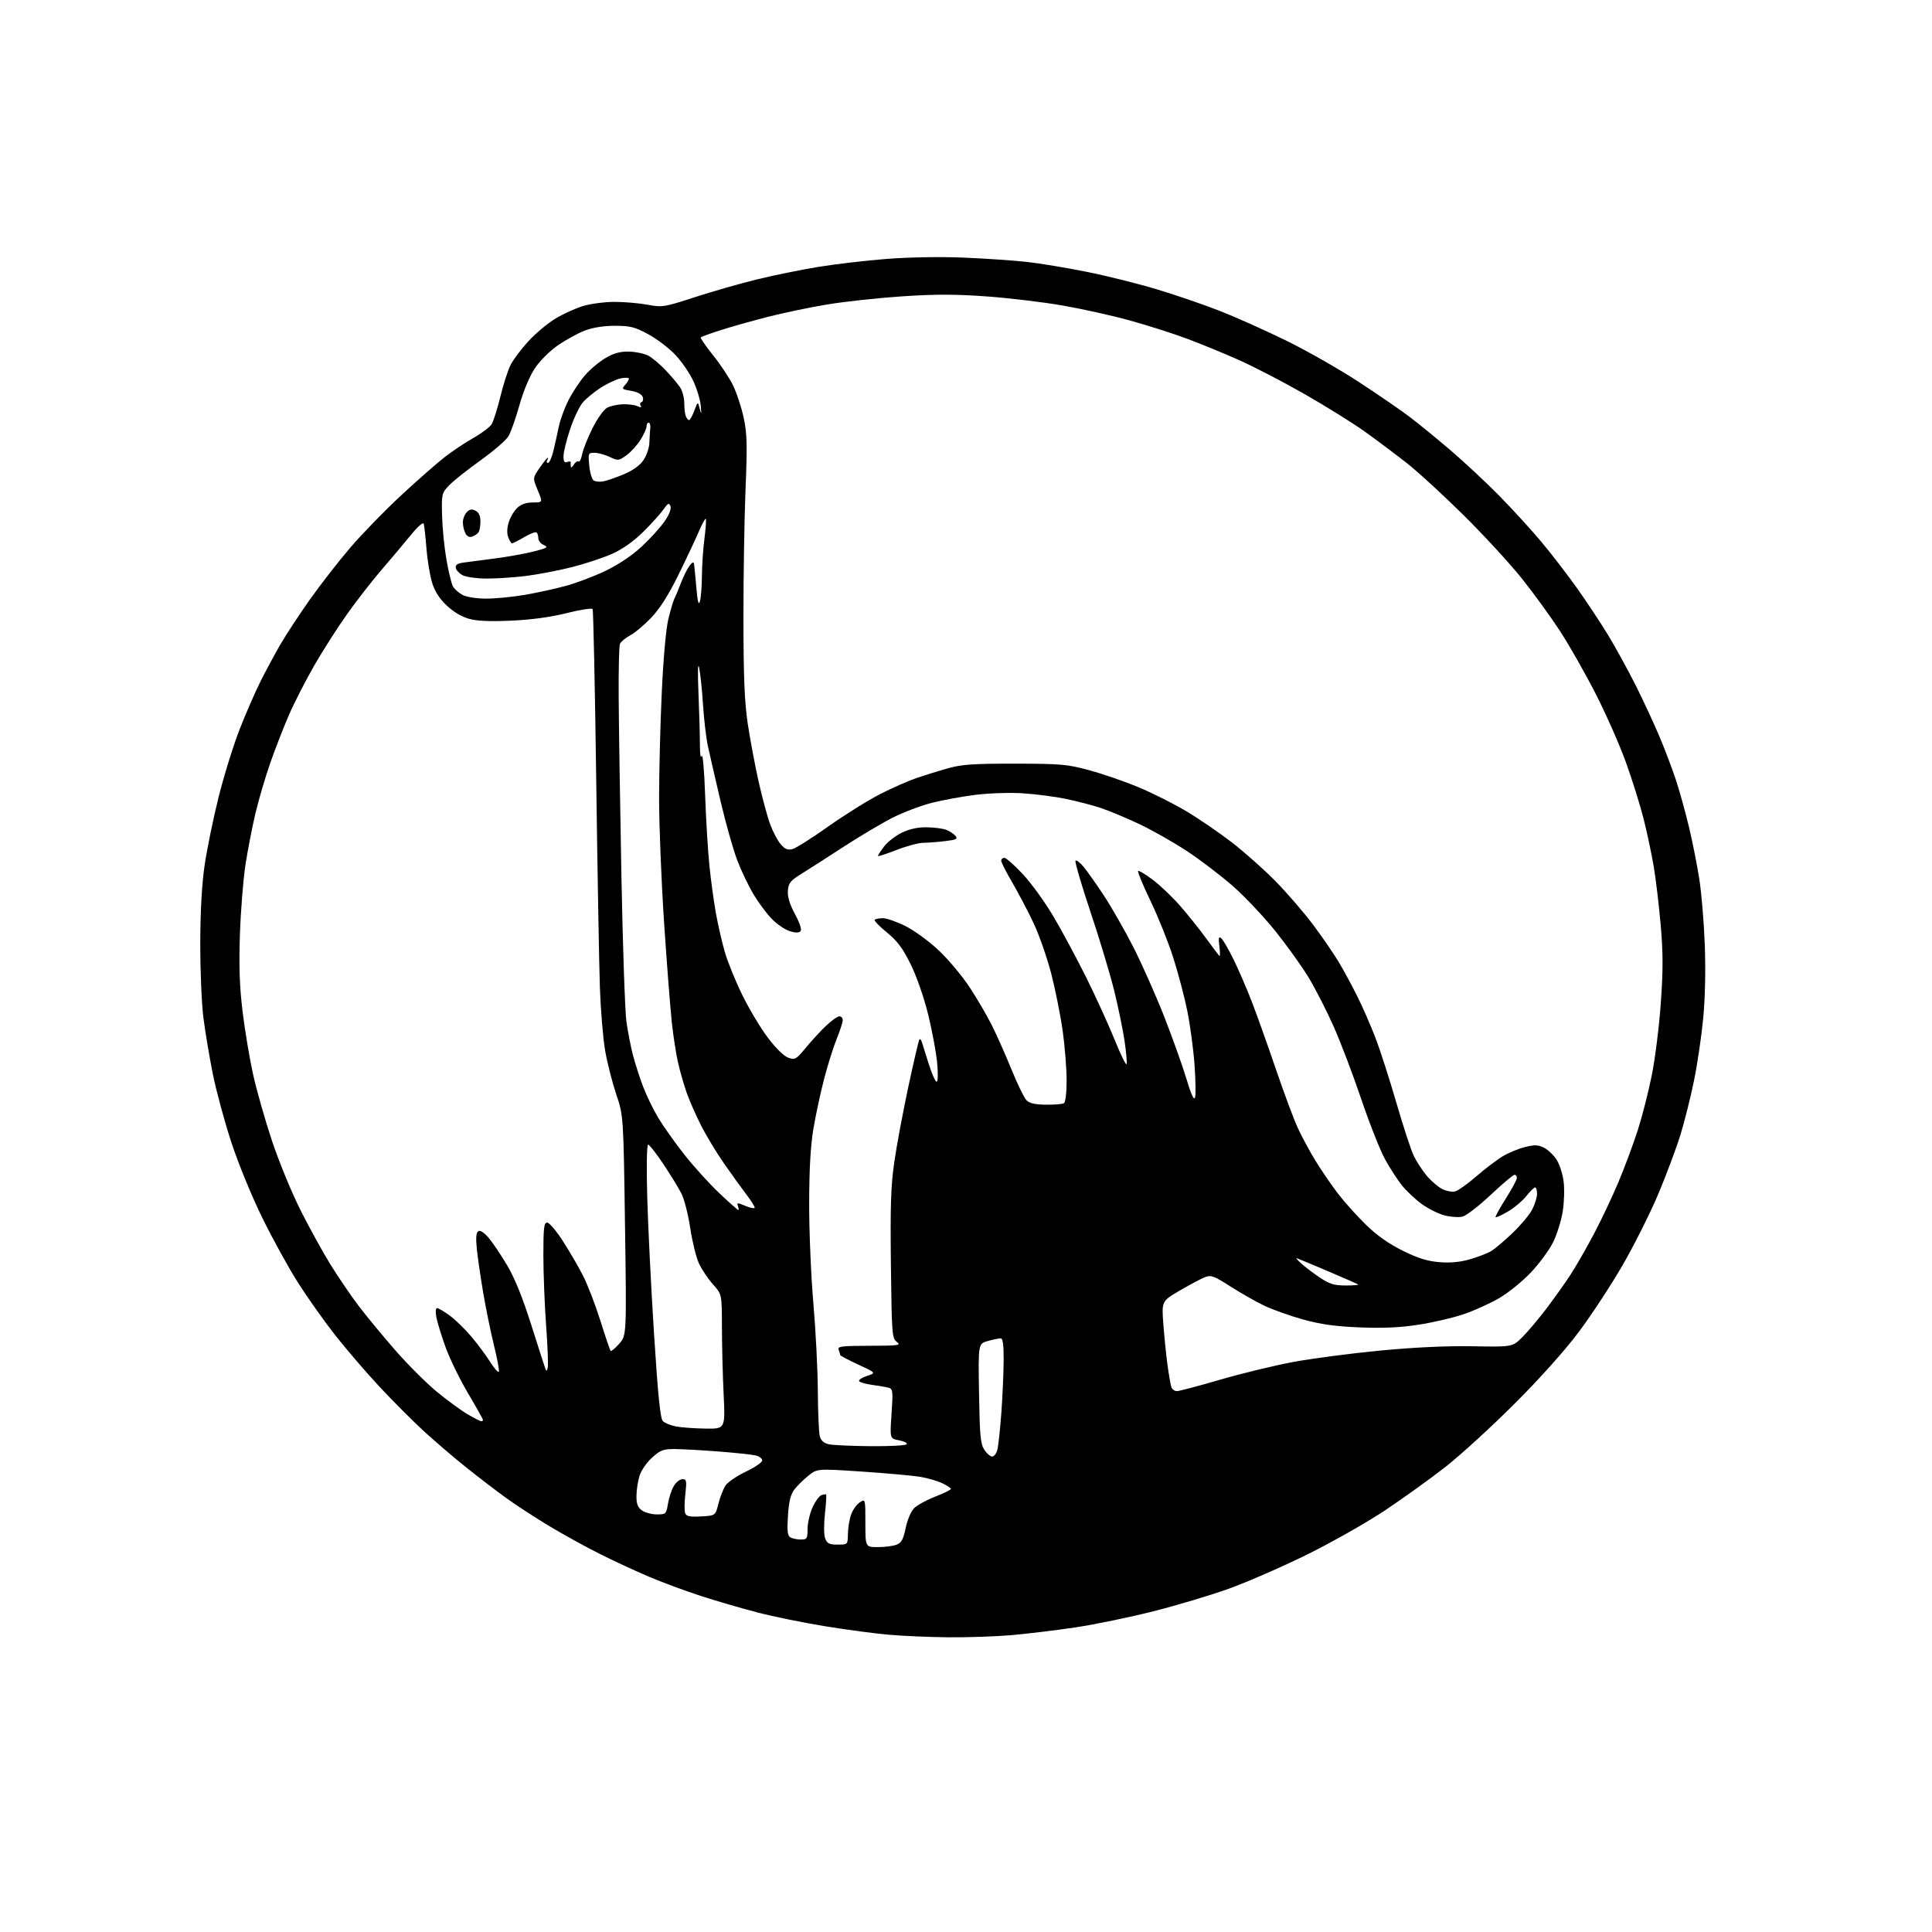 <?xml version="1.0" encoding="UTF-8" standalone="no"?>
<!-- Filename: 01d88eb4f064309c4c414fc843414c70e77fea540309591b5acaeea8b12b7f3d.svg -->
<!-- Created with https://svgstud.io -->
<svg
  version="1.1"
  xmlns="http://www.w3.org/2000/svg"
  xmlns:xlink="http://www.w3.org/1999/xlink"
  xmlns:svg="http://www.w3.org/2000/svg"
  xmlns:rdf="http://www.w3.org/1999/02/22-rdf-syntax-ns#"
  xmlns:cc="http://creativecommons.org/ns#"
  xmlns:dc="http://purl.org/dc/elements/1.1/"
  viewBox="0 0 768 768"
  width="768"
  height="768"
  role="img"
  aria-labelledby="titleID descID"
>
  <title id="titleID">plain color brontosaurus for a logo. as simple as possible</title>
  <desc id="descID">AI-generated SVG illustration: plain color brontosaurus for a logo. as simple as possible, created on https://svgstud.io</desc>

  <rect width="100%" height="100%" fill="white" />


  <path stroke="none" fill="black" fill-rule="evenodd" d="M377.00,650.85C369.57,650.78 359.00,650.33 353.50,649.85C348.00,649.38 336.52,647.85 328.00,646.46C319.48,645.08 307.32,642.60 301.00,640.95C294.68,639.31 284.55,636.35 278.50,634.38C272.45,632.42 263.23,629.00 258.00,626.78C252.78,624.57 244.00,620.50 238.50,617.74C233.00,614.99 224.00,610.03 218.50,606.73C213.00,603.43 205.35,598.46 201.50,595.69C197.65,592.92 190.45,587.41 185.50,583.46C180.55,579.50 172.90,572.96 168.50,568.93C164.10,564.89 156.13,556.90 150.79,551.17C145.45,545.44 137.50,536.18 133.12,530.59C128.74,525.00 122.17,515.72 118.51,509.96C114.85,504.21 108.52,492.72 104.43,484.43C100.19,475.84 94.86,462.88 92.02,454.27C89.29,445.96 85.94,433.62 84.58,426.83C83.23,420.05 81.55,410.00 80.85,404.50C80.15,399.00 79.59,385.73 79.61,375.00C79.64,362.23 80.23,351.53 81.33,344.00C82.25,337.68 84.74,325.52 86.86,317.00C88.98,308.48 92.76,296.30 95.25,289.93C97.75,283.57 101.47,275.02 103.52,270.93C105.56,266.85 109.05,260.35 111.27,256.50C113.48,252.65 118.79,244.55 123.06,238.50C127.33,232.45 134.69,223.00 139.41,217.50C144.14,212.00 153.29,202.61 159.75,196.64C166.21,190.66 173.97,183.86 177.00,181.53C180.03,179.19 185.12,175.81 188.31,174.01C191.51,172.21 194.71,169.78 195.44,168.62C196.16,167.45 197.72,162.51 198.91,157.64C200.10,152.76 201.94,147.08 202.99,145.02C204.04,142.95 207.21,138.74 210.03,135.66C212.85,132.57 217.71,128.51 220.83,126.62C223.95,124.74 228.94,122.48 231.93,121.60C234.92,120.72 240.49,120.00 244.32,120.00C248.14,120.00 254.03,120.51 257.40,121.13C263.33,122.22 263.95,122.12 276.28,118.11C283.29,115.83 294.38,112.66 300.92,111.06C307.47,109.46 318.38,107.24 325.16,106.12C331.95,105.00 344.25,103.56 352.50,102.92C361.33,102.23 373.87,102.02 383.00,102.40C391.52,102.76 402.77,103.52 408.00,104.09C413.23,104.67 424.02,106.45 432.00,108.06C439.98,109.66 452.57,112.81 460.00,115.05C467.43,117.28 478.68,121.15 485.00,123.63C491.32,126.11 503.25,131.46 511.50,135.50C519.75,139.55 532.78,146.99 540.46,152.04C548.15,157.08 557.15,163.27 560.46,165.79C563.78,168.31 571.00,174.21 576.50,178.90C582.00,183.60 590.72,191.73 595.88,196.97C601.04,202.21 608.51,210.38 612.49,215.12C616.46,219.85 622.89,228.18 626.76,233.62C630.63,239.05 636.26,247.55 639.27,252.50C642.27,257.45 647.21,266.45 650.24,272.50C653.28,278.55 657.55,287.77 659.75,293.00C661.95,298.23 664.92,306.10 666.35,310.50C667.78,314.90 670.08,323.23 671.45,329.00C672.83,334.77 674.65,344.00 675.51,349.50C676.37,355.00 677.35,366.74 677.68,375.58C678.05,385.38 677.81,396.69 677.08,404.52C676.41,411.59 674.77,422.80 673.42,429.44C672.08,436.07 669.61,445.90 667.95,451.28C666.28,456.66 662.29,467.29 659.08,474.90C655.86,482.52 649.48,495.21 644.90,503.12C640.32,511.03 632.52,522.90 627.57,529.50C622.09,536.82 612.13,547.95 602.04,558.03C592.94,567.12 580.65,578.36 574.73,583.01C568.80,587.66 558.00,595.43 550.73,600.29C543.42,605.17 529.44,613.10 519.50,618.00C509.60,622.87 495.65,628.96 488.50,631.53C481.35,634.10 467.85,638.14 458.50,640.51C449.15,642.88 435.20,645.76 427.50,646.91C419.80,648.07 408.32,649.45 402.00,650.00C395.68,650.54 384.43,650.92 377.00,650.85zM348.93,615.00C351.65,615.00 354.99,614.58 356.35,614.06C358.35,613.30 359.06,612.01 360.02,607.41C360.70,604.13 362.13,600.77 363.39,599.52C364.60,598.31 368.38,596.24 371.79,594.92C375.21,593.59 378.00,592.22 378.00,591.87C378.00,591.52 376.45,590.49 374.54,589.59C372.64,588.69 368.71,587.55 365.79,587.06C362.88,586.58 352.48,585.64 342.67,584.98C324.84,583.78 324.84,583.78 321.24,586.70C319.25,588.30 316.75,590.80 315.67,592.24C314.27,594.12 313.57,597.05 313.22,602.54C312.84,608.41 313.05,610.42 314.11,611.09C314.88,611.57 316.74,611.98 318.25,611.98C320.82,612.00 321.00,611.72 321.02,607.75C321.03,605.41 321.92,601.58 322.98,599.23C324.04,596.89 325.63,594.70 326.50,594.36C327.37,594.03 328.23,593.92 328.41,594.13C328.58,594.33 328.36,597.80 327.92,601.82C327.45,606.07 327.49,610.17 328.03,611.57C328.79,613.59 329.64,614.00 332.98,614.00C337.00,614.00 337.00,614.00 337.06,609.75C337.09,607.41 337.65,603.97 338.31,602.11C338.96,600.24 340.51,598.05 341.75,597.23C344.00,595.76 344.00,595.76 344.00,605.38C344.00,615.00 344.00,615.00 348.93,615.00zM278.68,602.80C284.38,602.50 284.38,602.50 285.59,597.72C286.26,595.09 287.52,591.86 288.39,590.53C289.26,589.20 292.90,586.72 296.48,585.01C300.07,583.30 303.00,581.29 303.00,580.56C303.00,579.82 301.86,578.93 300.47,578.58C299.08,578.23 292.44,577.52 285.72,577.00C279.00,576.47 271.14,576.04 268.25,576.02C263.66,576.00 262.53,576.43 259.17,579.46C256.96,581.46 254.84,584.58 254.17,586.83C253.53,588.98 253.00,592.57 253.00,594.81C253.00,597.89 253.54,599.27 255.22,600.44C256.44,601.30 259.11,602.00 261.13,602.00C264.70,602.00 264.85,601.86 265.53,597.75C265.91,595.41 266.95,592.26 267.83,590.75C268.71,589.24 270.26,588.00 271.27,588.00C272.91,588.00 273.03,588.60 272.43,593.96C272.05,597.23 272.03,600.63 272.36,601.51C272.85,602.76 274.19,603.04 278.68,602.80zM394.41,579.00C395.17,579.00 396.10,577.76 396.48,576.25C396.86,574.74 397.57,568.10 398.06,561.50C398.54,554.90 398.95,545.56 398.97,540.75C398.99,534.40 398.66,532.00 397.75,532.01C397.06,532.01 394.78,532.49 392.68,533.07C388.85,534.14 388.85,534.14 389.18,553.86C389.45,570.71 389.76,573.99 391.27,576.30C392.25,577.78 393.66,579.00 394.41,579.00zM346.19,574.88C353.72,574.95 360.13,574.60 360.43,574.11C360.73,573.62 359.35,572.91 357.35,572.54C353.72,571.86 353.72,571.86 354.40,562.01C355.02,553.06 354.92,552.11 353.29,551.66C352.31,551.39 349.37,550.88 346.77,550.53C344.17,550.17 341.81,549.50 341.51,549.02C341.22,548.55 342.63,547.62 344.64,546.95C348.30,545.75 348.30,545.75 341.15,542.44C337.22,540.61 334.00,538.91 334.00,538.64C334.00,538.38 333.73,537.45 333.39,536.58C332.86,535.19 334.34,535.00 345.64,534.97C357.33,534.94 358.32,534.80 356.50,533.43C354.60,531.99 354.48,530.53 354.15,502.88C353.87,479.68 354.13,471.49 355.46,462.17C356.37,455.75 358.90,442.21 361.06,432.08C363.23,421.95 365.22,413.45 365.48,413.19C365.74,412.93 366.16,413.34 366.41,414.11C366.66,414.87 367.89,418.76 369.13,422.75C370.38,426.74 371.81,430.00 372.31,430.00C372.86,430.00 372.94,426.90 372.53,422.45C372.14,418.30 370.52,409.64 368.94,403.20C367.26,396.40 364.35,388.06 361.99,383.28C358.83,376.87 356.73,374.08 352.52,370.64C349.54,368.22 347.38,365.95 347.72,365.62C348.06,365.28 349.54,365.00 351.01,365.00C352.48,365.00 356.51,366.42 359.98,368.15C363.44,369.88 369.38,374.22 373.18,377.81C376.98,381.39 382.48,387.96 385.41,392.41C388.34,396.86 392.31,403.65 394.24,407.50C396.18,411.35 399.68,419.23 402.03,425.00C404.38,430.77 407.05,436.30 407.95,437.27C409.16,438.57 411.23,439.06 415.72,439.13C419.09,439.17 422.33,438.91 422.92,438.55C423.55,438.16 424.00,434.40 424.00,429.48C424.00,424.85 423.30,416.02 422.44,409.85C421.58,403.68 419.54,393.48 417.92,387.17C416.29,380.87 413.15,371.84 410.93,367.10C408.71,362.37 404.89,355.09 402.45,350.91C400.00,346.74 398.00,342.80 398.00,342.16C398.00,341.52 398.56,341.00 399.24,341.00C399.92,341.00 403.19,343.87 406.49,347.38C409.80,350.89 415.27,358.43 418.65,364.13C422.03,369.83 427.93,380.80 431.76,388.50C435.59,396.20 440.68,407.37 443.09,413.32C445.49,419.27 447.63,423.62 447.83,423.00C448.04,422.38 447.69,418.30 447.05,413.94C446.41,409.57 444.58,400.63 442.98,394.07C441.37,387.51 437.10,373.28 433.47,362.46C429.85,351.64 427.18,342.49 427.53,342.14C427.89,341.79 429.31,342.85 430.68,344.50C432.06,346.15 435.66,351.23 438.68,355.79C441.70,360.35 447.00,369.60 450.45,376.36C453.90,383.11 459.44,395.59 462.77,404.07C466.10,412.56 470.08,423.70 471.61,428.83C473.48,435.06 474.61,437.54 475.03,436.32C475.38,435.32 475.29,429.42 474.84,423.22C474.39,417.01 473.09,407.36 471.95,401.76C470.81,396.16 468.29,386.61 466.34,380.54C464.40,374.47 460.35,364.39 457.35,358.14C454.34,351.89 452.13,346.54 452.42,346.25C452.71,345.96 455.36,347.54 458.31,349.77C461.26,351.99 466.15,356.67 469.19,360.16C472.23,363.65 476.85,369.43 479.45,373.00C482.06,376.57 484.43,379.73 484.73,380.00C485.03,380.27 485.03,378.57 484.73,376.20C484.29,372.75 484.43,372.11 485.48,372.98C486.19,373.57 488.42,377.43 490.43,381.55C492.44,385.68 495.69,393.20 497.65,398.28C499.61,403.35 503.86,415.25 507.08,424.72C510.31,434.19 514.24,444.76 515.82,448.22C517.39,451.67 520.61,457.65 522.98,461.50C525.34,465.35 529.35,471.20 531.88,474.50C534.41,477.80 539.38,483.33 542.92,486.79C547.29,491.06 551.99,494.39 557.56,497.15C563.71,500.19 567.38,501.34 572.21,501.73C576.64,502.08 580.45,501.72 584.46,500.55C587.66,499.62 591.45,498.14 592.89,497.26C594.33,496.37 598.12,493.14 601.33,490.08C604.53,487.01 608.02,482.83 609.08,480.79C610.14,478.75 611.00,475.94 611.00,474.54C611.00,473.14 610.66,472.00 610.25,472.00C609.84,472.00 608.25,473.56 606.73,475.47C605.21,477.38 601.93,480.13 599.44,481.59C596.95,483.05 594.74,484.07 594.53,483.86C594.31,483.65 596.13,480.33 598.56,476.49C600.99,472.64 602.98,468.94 602.99,468.25C602.99,467.56 602.56,467.00 602.03,467.00C601.49,467.00 597.25,470.58 592.60,474.96C587.95,479.34 582.90,483.24 581.38,483.62C579.86,484.00 576.60,483.77 574.13,483.11C571.67,482.45 567.59,480.40 565.07,478.55C562.55,476.70 559.04,473.39 557.28,471.20C555.52,469.01 552.50,464.33 550.56,460.81C548.62,457.28 544.34,446.44 541.05,436.72C537.76,427.01 532.82,414.02 530.07,407.87C527.32,401.71 522.92,393.10 520.29,388.73C517.66,384.36 511.74,376.08 507.15,370.34C502.55,364.59 494.90,356.47 490.15,352.29C485.39,348.11 477.14,341.82 471.81,338.31C466.48,334.80 457.93,329.96 452.81,327.54C447.69,325.13 440.80,322.25 437.50,321.16C434.20,320.06 427.95,318.44 423.62,317.55C419.29,316.66 411.64,315.67 406.62,315.35C401.60,315.02 393.23,315.29 388.00,315.93C382.77,316.57 374.90,318.01 370.50,319.12C366.10,320.23 359.03,322.91 354.80,325.06C350.56,327.21 341.73,332.46 335.16,336.73C328.59,341.00 321.03,345.85 318.36,347.50C314.21,350.06 313.46,351.02 313.20,354.02C313.00,356.47 313.86,359.33 316.03,363.40C318.08,367.23 318.81,369.59 318.17,370.23C317.52,370.88 316.01,370.83 313.78,370.09C311.91,369.47 308.74,367.29 306.75,365.23C304.76,363.18 301.52,358.82 299.56,355.55C297.60,352.28 294.69,346.21 293.10,342.05C291.50,337.90 288.51,327.30 286.44,318.50C284.37,309.70 282.11,299.86 281.41,296.64C280.71,293.42 279.84,286.00 279.46,280.14C279.09,274.29 278.40,267.70 277.93,265.50C277.41,263.02 277.30,266.79 277.65,275.42C277.97,283.07 278.22,292.30 278.22,295.92C278.22,299.79 278.52,301.69 278.95,300.54C279.35,299.46 279.96,306.43 280.30,316.04C280.64,325.64 281.40,338.23 281.99,344.00C282.57,349.77 283.74,358.32 284.58,363.00C285.42,367.68 287.02,374.65 288.14,378.50C289.26,382.35 292.37,390.00 295.06,395.50C297.75,401.00 302.32,408.64 305.22,412.48C308.40,416.68 311.64,419.86 313.36,420.46C316.04,421.40 316.48,421.14 320.33,416.48C322.59,413.74 326.22,409.81 328.39,407.75C330.56,405.69 332.93,404.00 333.67,404.00C334.40,404.00 335.00,404.68 335.00,405.52C335.00,406.36 333.94,409.66 332.64,412.86C331.34,416.06 329.10,423.14 327.67,428.59C326.24,434.04 324.31,443.00 323.38,448.50C322.20,455.50 321.68,464.51 321.66,478.50C321.64,489.50 322.39,507.21 323.31,517.86C324.24,528.50 325.04,544.25 325.10,552.86C325.15,561.46 325.51,569.62 325.89,571.00C326.37,572.70 327.53,573.70 329.54,574.13C331.17,574.48 338.66,574.82 346.19,574.88zM280.41,567.89C288.31,568.00 288.31,568.00 287.66,554.34C287.29,546.83 286.99,534.79 286.98,527.59C286.96,514.50 286.96,514.50 283.38,510.50C281.41,508.30 278.90,504.55 277.81,502.16C276.72,499.77 275.17,493.47 274.38,488.16C273.58,482.85 272.02,476.70 270.90,474.50C269.79,472.30 266.55,467.01 263.71,462.75C260.86,458.49 258.13,455.00 257.63,455.00C257.11,455.00 256.96,463.68 257.28,475.75C257.59,487.16 258.80,511.57 259.97,530.00C261.56,554.75 262.47,563.86 263.49,564.90C264.25,565.66 266.58,566.63 268.68,567.03C270.78,567.44 276.06,567.82 280.41,567.89zM191.25,564.95C191.66,564.98 192.00,564.75 192.00,564.45C192.00,564.15 189.33,559.38 186.06,553.86C182.79,548.33 178.78,540.10 177.13,535.56C175.49,531.02 173.84,525.66 173.46,523.65C173.06,521.51 173.17,520.00 173.74,520.00C174.27,520.00 176.48,521.29 178.66,522.87C180.84,524.45 184.68,528.16 187.19,531.12C189.71,534.08 193.13,538.66 194.79,541.30C196.46,543.94 198.03,545.74 198.29,545.30C198.55,544.86 197.70,540.23 196.41,535.00C195.11,529.77 193.18,520.33 192.10,514.00C191.03,507.68 189.87,499.73 189.53,496.33C189.10,491.99 189.28,489.94 190.14,489.42C190.89,488.95 192.46,489.96 194.26,492.08C195.86,493.96 199.17,498.88 201.61,503.00C204.59,508.02 207.74,515.79 211.13,526.50C213.92,535.30 216.45,543.17 216.76,544.00C217.20,545.21 217.39,545.14 217.74,543.66C217.98,542.65 217.69,535.11 217.09,526.89C216.49,518.68 216.00,506.12 216.00,498.98C216.00,488.08 216.24,486.00 217.51,486.00C218.34,486.00 221.12,489.26 223.70,493.25C226.27,497.24 229.88,503.43 231.71,507.00C233.55,510.57 236.67,518.67 238.66,525.00C240.65,531.33 242.48,536.72 242.72,537.00C242.97,537.27 244.50,536.01 246.12,534.19C249.08,530.88 249.08,530.88 248.45,487.19C247.83,443.50 247.83,443.50 244.95,434.96C243.38,430.26 241.40,422.50 240.56,417.70C239.73,412.90 238.79,401.67 238.47,392.74C238.16,383.81 237.50,346.46 237.00,309.74C236.51,273.02 235.86,242.59 235.57,242.12C235.28,241.65 230.65,242.37 225.27,243.72C218.88,245.32 211.27,246.35 203.27,246.72C194.69,247.10 189.63,246.88 186.35,245.96C183.41,245.13 180.10,243.13 177.44,240.57C174.49,237.74 172.74,234.92 171.68,231.32C170.84,228.47 169.86,222.40 169.50,217.82C169.14,213.24 168.66,208.91 168.44,208.20C168.20,207.44 166.05,209.32 163.30,212.70C160.71,215.89 155.55,222.02 151.84,226.31C148.13,230.61 141.99,238.48 138.19,243.81C134.39,249.14 128.45,258.42 124.98,264.44C121.52,270.46 116.95,279.39 114.83,284.28C112.71,289.17 109.37,297.74 107.42,303.33C105.46,308.93 102.80,318.00 101.50,323.50C100.20,329.00 98.42,338.23 97.54,344.00C96.67,349.77 95.69,362.15 95.37,371.50C94.95,384.02 95.22,392.04 96.41,401.92C97.29,409.30 99.17,420.55 100.57,426.92C101.97,433.29 105.37,445.25 108.12,453.50C110.87,461.75 116.01,474.24 119.56,481.27C123.10,488.29 128.45,497.96 131.43,502.77C134.41,507.57 139.28,514.74 142.25,518.69C145.22,522.64 151.81,530.65 156.89,536.48C161.98,542.31 169.52,549.86 173.65,553.25C177.78,556.64 183.26,560.65 185.83,562.16C188.40,563.66 190.84,564.92 191.25,564.95zM467.82,553.00C468.74,552.99 476.48,550.95 485.00,548.46C493.52,545.97 506.57,542.80 514.00,541.42C521.42,540.03 536.95,538.00 548.50,536.89C562.21,535.58 575.01,534.98 585.37,535.16C601.25,535.45 601.25,535.45 605.22,531.47C607.40,529.29 611.74,524.12 614.86,520.00C617.98,515.88 622.27,509.85 624.37,506.61C626.48,503.37 630.62,496.16 633.57,490.58C636.52,485.01 640.94,475.66 643.40,469.80C645.85,463.95 649.28,454.74 651.02,449.33C652.76,443.92 655.27,434.10 656.60,427.50C657.93,420.90 659.55,407.94 660.20,398.71C661.13,385.55 661.12,378.84 660.15,367.71C659.47,359.89 658.23,349.45 657.39,344.50C656.56,339.55 654.75,331.02 653.37,325.54C651.99,320.06 648.82,309.93 646.33,303.04C643.84,296.14 638.44,283.89 634.32,275.82C630.20,267.75 623.81,256.50 620.11,250.82C616.40,245.14 609.60,235.78 604.99,230.00C600.39,224.22 590.04,212.97 582.01,205.00C573.97,197.03 563.68,187.57 559.12,184.00C554.57,180.43 547.06,174.80 542.44,171.50C537.82,168.20 527.14,161.55 518.70,156.72C510.27,151.89 498.45,145.76 492.43,143.08C486.42,140.41 477.06,136.58 471.64,134.56C466.22,132.54 456.09,129.31 449.14,127.39C442.19,125.47 430.20,122.80 422.50,121.46C414.80,120.11 401.18,118.48 392.24,117.83C379.87,116.93 371.86,116.92 358.74,117.79C349.26,118.42 335.88,119.87 329.00,121.00C322.12,122.13 311.32,124.39 305.00,126.01C298.68,127.64 290.24,130.02 286.26,131.31C282.28,132.59 278.81,133.85 278.57,134.10C278.32,134.35 280.51,137.55 283.45,141.21C286.39,144.88 289.97,150.27 291.40,153.21C292.84,156.15 294.73,161.91 295.62,166.02C296.97,172.36 297.09,176.71 296.36,194.50C295.89,206.05 295.51,229.22 295.53,246.00C295.56,269.37 295.96,279.13 297.25,287.75C298.18,293.94 300.13,304.28 301.57,310.74C303.02,317.20 305.10,324.87 306.19,327.79C307.29,330.71 309.16,334.24 310.36,335.63C312.02,337.56 313.12,338.01 315.02,337.52C316.38,337.17 322.79,333.13 329.25,328.54C335.72,323.96 344.94,318.19 349.75,315.73C354.56,313.26 361.20,310.34 364.50,309.22C367.80,308.10 373.43,306.36 377.00,305.36C382.32,303.87 387.13,303.54 403.50,303.57C421.88,303.59 424.28,303.81 433.11,306.21C438.40,307.64 447.18,310.67 452.61,312.94C458.05,315.21 466.59,319.50 471.58,322.48C476.57,325.45 484.71,331.02 489.67,334.85C494.62,338.68 502.38,345.57 506.91,350.16C511.44,354.75 518.18,362.55 521.90,367.50C525.61,372.45 530.25,379.20 532.22,382.50C534.18,385.80 537.46,391.86 539.51,395.97C541.57,400.08 544.78,407.42 546.66,412.28C548.54,417.13 552.31,428.83 555.05,438.26C557.79,447.70 560.91,457.24 561.99,459.46C563.07,461.68 565.35,465.20 567.06,467.27C568.78,469.34 571.54,471.74 573.20,472.60C574.86,473.46 577.19,473.92 578.39,473.62C579.59,473.32 583.46,470.57 586.99,467.51C590.52,464.45 595.26,460.86 597.53,459.53C599.80,458.20 603.72,456.59 606.24,455.96C609.89,455.04 611.40,455.08 613.62,456.15C615.17,456.89 617.43,458.99 618.65,460.80C619.88,462.63 621.18,466.59 621.56,469.66C621.95,472.72 621.77,478.16 621.18,481.76C620.58,485.35 618.90,490.74 617.43,493.73C615.97,496.73 612.05,502.08 608.72,505.64C605.40,509.19 599.67,513.86 595.99,516.01C592.31,518.16 585.85,521.07 581.64,522.48C577.43,523.90 569.37,525.76 563.74,526.62C556.51,527.73 549.68,528.04 540.50,527.66C530.87,527.27 525.06,526.46 518.10,524.55C512.93,523.12 505.95,520.64 502.60,519.04C499.24,517.43 493.18,513.99 489.12,511.39C482.67,507.25 481.42,506.78 479.08,507.66C477.61,508.22 473.12,510.60 469.09,512.95C461.76,517.23 461.76,517.23 462.45,526.36C462.82,531.39 463.56,538.65 464.09,542.50C464.61,546.35 465.29,550.29 465.59,551.25C465.89,552.21 466.89,553.00 467.82,553.00zM534.86,511.00C537.87,511.00 540.15,510.83 539.92,510.63C539.69,510.42 534.34,508.06 528.03,505.38C521.72,502.70 516.09,500.35 515.53,500.16C514.96,499.97 515.85,501.00 517.50,502.46C519.15,503.92 522.50,506.43 524.95,508.05C528.51,510.41 530.48,511.00 534.86,511.00zM293.49,481.00C293.73,481.00 293.67,480.29 293.34,479.43C292.79,478.01 293.08,478.01 296.37,479.38C298.36,480.21 300.00,480.51 300.00,480.03C300.00,479.55 298.51,477.21 296.70,474.83C294.88,472.45 290.88,466.90 287.81,462.50C284.75,458.10 280.54,451.12 278.48,447.00C276.41,442.88 273.87,437.02 272.83,434.00C271.78,430.98 270.31,425.80 269.55,422.50C268.78,419.20 267.67,412.00 267.06,406.50C266.46,401.00 265.08,383.08 263.98,366.68C262.89,350.27 262.00,328.12 262.00,317.44C262.00,306.76 262.48,287.78 263.06,275.26C263.70,261.47 264.74,249.94 265.70,246.00C266.58,242.43 267.64,238.83 268.07,238.00C268.50,237.18 269.68,234.36 270.68,231.75C271.68,229.14 273.21,226.06 274.08,224.90C275.16,223.47 275.74,223.22 275.89,224.15C276.01,224.89 276.42,229.10 276.80,233.50C277.31,239.32 277.70,240.82 278.24,239.00C278.64,237.62 278.99,233.12 279.02,229.00C279.04,224.88 279.50,218.16 280.03,214.08C280.55,210.00 280.80,206.46 280.56,206.23C280.33,206.00 279.11,208.21 277.86,211.15C276.60,214.09 272.97,221.82 269.78,228.32C265.85,236.33 262.39,241.83 259.00,245.40C256.26,248.30 252.45,251.52 250.53,252.55C248.62,253.58 246.77,255.12 246.43,255.96C246.09,256.81 245.86,266.27 245.93,277.00C245.99,287.73 246.48,319.51 247.01,347.63C247.54,375.76 248.44,402.06 249.01,406.09C249.58,410.11 250.74,416.09 251.59,419.36C252.44,422.64 254.23,428.23 255.57,431.78C256.91,435.33 259.65,441.00 261.67,444.37C263.69,447.74 268.40,454.37 272.14,459.10C275.88,463.83 282.11,470.69 285.99,474.35C289.86,478.01 293.24,481.00 293.49,481.00zM356.25,337.93C352.26,339.50 349.00,340.54 349.00,340.24C349.00,339.94 350.11,338.23 351.47,336.45C352.83,334.66 356.00,332.21 358.50,331.00C361.53,329.53 364.83,328.82 368.36,328.86C371.27,328.89 374.77,329.34 376.12,329.86C377.47,330.37 379.13,331.45 379.80,332.26C380.83,333.50 380.22,333.81 375.76,334.35C372.87,334.70 368.93,335.00 367.00,335.03C365.07,335.05 360.24,336.36 356.25,337.93zM193.12,237.96C196.76,237.98 203.73,237.31 208.62,236.47C213.50,235.62 220.88,234.01 225.00,232.88C229.12,231.76 236.19,229.07 240.70,226.92C245.81,224.47 251.20,220.86 255.02,217.32C258.39,214.20 262.50,209.68 264.16,207.27C266.06,204.51 266.93,202.26 266.51,201.19C265.96,199.76 265.53,199.97 263.75,202.50C262.60,204.15 259.01,208.13 255.77,211.34C251.98,215.11 247.61,218.21 243.45,220.10C239.90,221.70 232.61,224.12 227.25,225.47C221.89,226.81 213.69,228.38 209.03,228.96C204.37,229.53 197.39,229.99 193.53,229.99C189.66,229.98 185.38,229.40 184.01,228.71C182.64,228.02 181.37,226.70 181.20,225.78C180.96,224.56 181.77,223.99 184.19,223.64C186.01,223.39 191.55,222.66 196.50,222.03C201.45,221.40 208.40,220.16 211.95,219.27C217.57,217.86 218.12,217.53 216.20,216.68C214.99,216.14 214.00,214.94 214.00,214.01C214.00,213.09 213.70,212.03 213.34,211.67C212.97,211.30 210.75,212.13 208.41,213.50C206.06,214.88 203.88,216.00 203.55,216.00C203.22,216.00 202.54,214.92 202.04,213.60C201.46,212.07 201.52,209.90 202.22,207.62C202.83,205.66 204.36,203.07 205.62,201.89C207.17,200.43 209.20,199.73 211.85,199.73C215.78,199.73 215.78,199.73 213.75,194.86C211.73,190.00 211.73,190.00 214.50,186.00C216.03,183.80 217.46,182.00 217.70,182.00C217.93,182.00 217.84,182.45 217.50,183.00C217.16,183.55 217.32,184.00 217.86,184.00C218.40,184.00 219.35,181.86 219.98,179.25C220.60,176.64 221.58,172.28 222.14,169.57C222.70,166.85 224.43,162.13 225.99,159.07C227.55,156.00 230.47,151.58 232.49,149.24C234.51,146.90 238.21,143.79 240.71,142.33C244.05,140.36 246.51,139.69 250.06,139.77C252.71,139.83 256.14,140.55 257.69,141.36C259.23,142.17 262.35,144.79 264.60,147.17C266.86,149.55 269.45,152.61 270.35,153.97C271.26,155.33 272.00,158.11 272.00,160.14C272.00,162.17 272.27,164.55 272.61,165.42C272.94,166.29 273.53,167.00 273.91,167.00C274.29,167.00 275.23,165.31 276.00,163.25C277.40,159.50 277.40,159.50 278.16,162.50C278.80,165.00 278.87,164.80 278.57,161.32C278.37,159.02 277.07,154.64 275.67,151.60C274.28,148.55 271.08,143.86 268.56,141.16C266.04,138.47 261.17,134.75 257.74,132.89C252.36,129.98 250.54,129.52 244.50,129.51C240.02,129.50 235.70,130.18 232.50,131.40C229.75,132.44 224.91,135.10 221.75,137.29C218.48,139.57 214.53,143.51 212.57,146.46C210.53,149.54 208.06,155.46 206.49,161.05C205.03,166.23 203.09,171.76 202.17,173.34C201.25,174.93 196.22,179.28 191.00,183.01C185.78,186.74 180.15,191.22 178.50,192.96C175.59,196.05 175.51,196.39 175.73,204.97C175.85,209.82 176.63,217.68 177.46,222.43C178.29,227.18 179.44,231.94 180.01,233.02C180.58,234.09 182.28,235.63 183.78,236.44C185.37,237.31 189.25,237.94 193.12,237.96zM187.77,213.29C186.63,213.71 185.68,213.27 185.02,212.03C184.46,210.99 184.00,209.01 184.00,207.64C184.00,206.27 184.71,204.44 185.57,203.57C186.75,202.39 187.61,202.26 189.07,203.04C190.37,203.73 190.99,205.12 190.98,207.29C190.98,209.05 190.64,210.98 190.23,211.57C189.83,212.16 188.72,212.93 187.77,213.29zM239.80,191.36C241.16,191.11 244.81,189.86 247.89,188.57C251.51,187.06 254.30,185.08 255.75,182.97C256.99,181.17 258.06,178.08 258.13,176.10C258.20,174.12 258.36,171.49 258.49,170.25C258.62,169.01 258.34,168.00 257.86,168.00C257.39,168.00 257.00,168.68 257.00,169.52C257.00,170.36 255.90,172.78 254.56,174.91C253.21,177.04 250.69,179.80 248.96,181.03C245.93,183.19 245.67,183.21 242.37,181.64C240.48,180.74 237.77,180.00 236.34,180.00C233.82,180.00 233.76,180.15 234.24,185.11C234.51,187.92 235.31,190.57 236.02,191.01C236.73,191.45 238.43,191.61 239.80,191.36zM228.09,184.73C228.66,183.75 229.50,183.19 229.95,183.47C230.41,183.75 231.07,182.44 231.42,180.56C231.78,178.68 233.62,174.04 235.51,170.25C237.43,166.42 240.01,162.80 241.33,162.09C242.64,161.39 245.46,160.77 247.60,160.70C249.75,160.64 252.36,160.98 253.41,161.46C254.72,162.06 255.12,162.00 254.66,161.26C254.29,160.66 254.47,160.01 255.05,159.82C255.64,159.62 255.81,158.68 255.45,157.73C255.04,156.67 253.25,155.74 250.86,155.36C247.24,154.78 247.05,154.60 248.47,153.04C249.31,152.11 250.00,150.98 250.00,150.55C250.00,150.11 248.57,150.04 246.82,150.39C245.07,150.74 241.47,152.41 238.82,154.11C236.17,155.81 232.92,158.49 231.60,160.07C230.27,161.64 228.02,166.44 226.59,170.72C225.17,175.00 224.00,179.79 224.00,181.36C224.00,183.48 224.38,184.07 225.49,183.64C226.31,183.33 226.93,183.39 226.87,183.79C226.81,184.18 226.83,184.95 226.91,185.50C226.99,186.05 227.52,185.70 228.09,184.73z" />

</svg>
